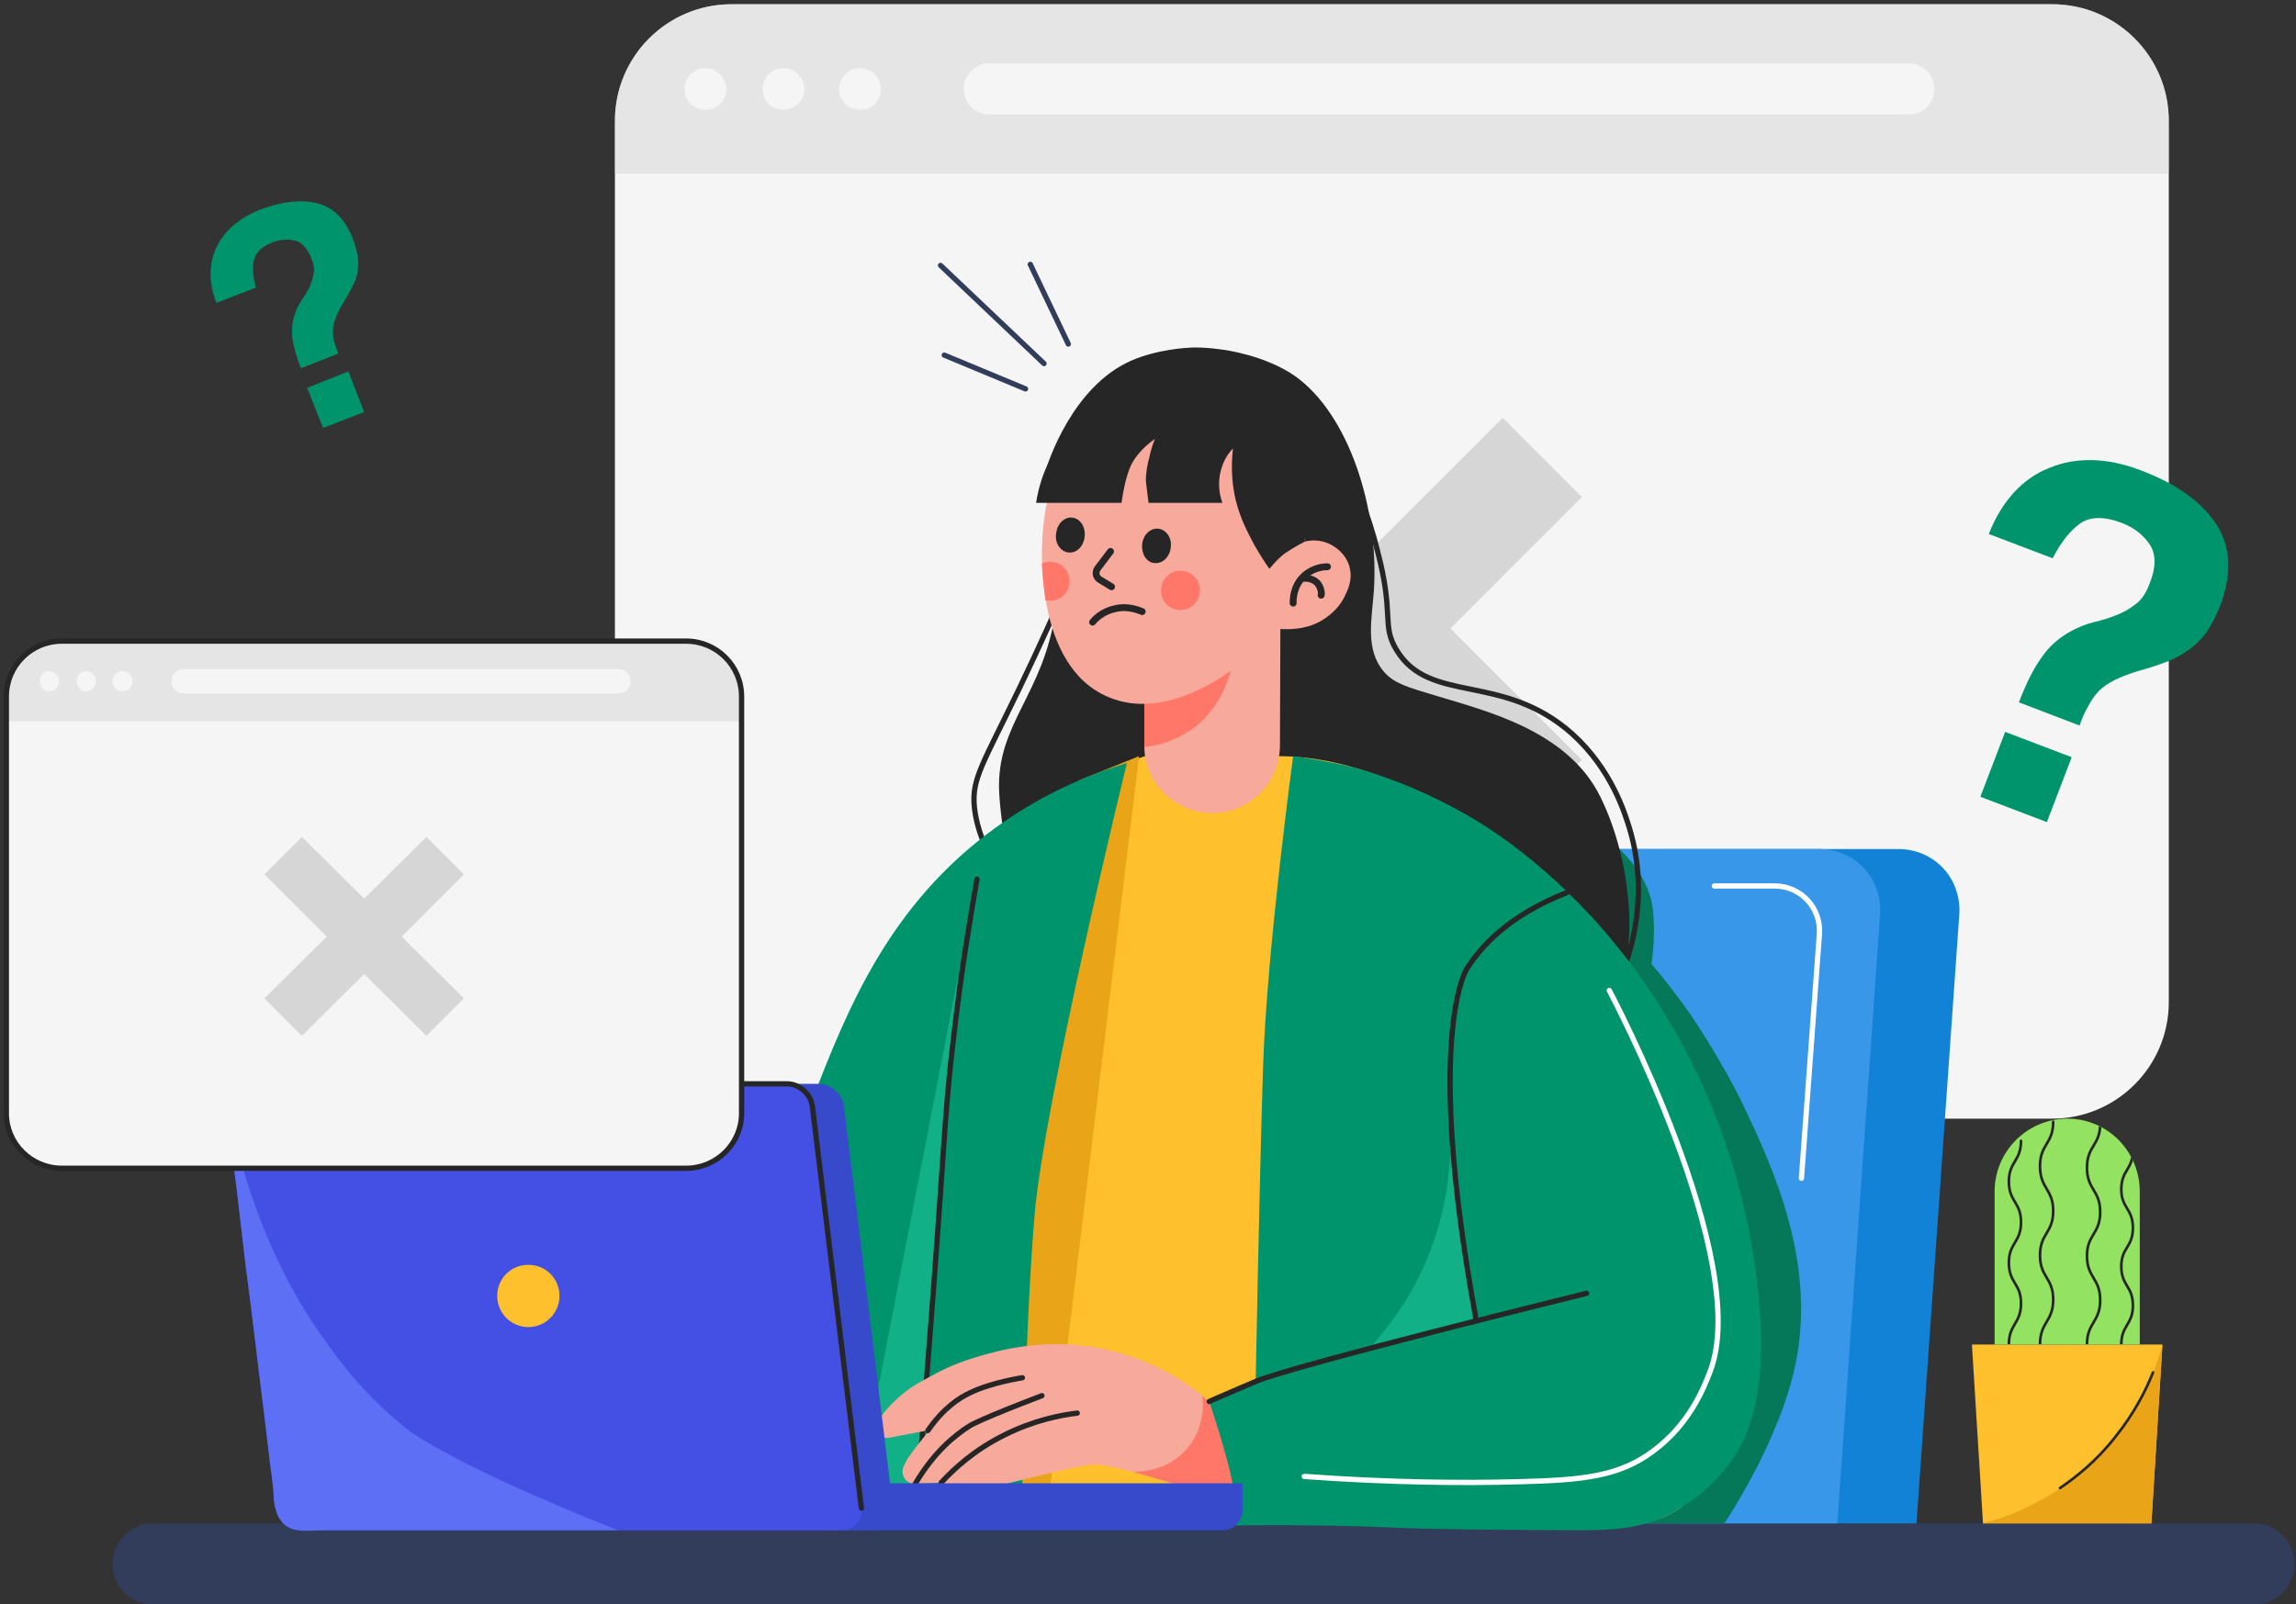 <svg version="1.2" xmlns="http://www.w3.org/2000/svg" viewBox="0 0 435 304" width="435" height="304">
	<rect x="0" y="0" width="435" height="304" fill="#333333" stroke="none"/>
	<title>innova error-svg</title>
	<defs>
		<clipPath clipPathUnits="userSpaceOnUse" id="cp1">
			<path d="m405.41 254.75h-27.5v-28.95c0-7.6 6.16-13.75 13.75-13.75 7.6 0 13.75 6.15 13.75 13.75z"/>
		</clipPath>
	</defs>
	<style>
		.s0 { fill: #313d5b } 
		.s1 { fill: #f5f5f5 } 
		.s2 { opacity: .5;fill: #d6d6d6 } 
		.s3 { fill: #d6d6d6 } 
		.s4 { fill: #1282d6 } 
		.s5 { fill: #3897e9 } 
		.s6 { fill: #06785a } 
		.s7 { fill: #262626 } 
		.s8 { fill: none;stroke: #262626;stroke-linecap: round;stroke-linejoin: round } 
		.s9 { fill: #fec02d } 
		.s10 { fill: #eaa418 } 
		.s11 { fill: #f7a99c } 
		.s12 { fill: #ff7769 } 
		.s13 { fill: none;stroke: #262626;stroke-linecap: round;stroke-linejoin: round;stroke-width: 1.3 } 
		.s14 { fill: #00946d } 
		.s15 { fill: #11b086 } 
		.s16 { fill: none;stroke: #ffffff;stroke-linecap: round;stroke-linejoin: round } 
		.s17 { fill: #374acc } 
		.s18 { fill: #4450e4 } 
		.s19 { fill: #5d6ff4 } 
		.s20 { fill: none;stroke: #313d5b;stroke-linecap: round;stroke-linejoin: round } 
		.s21 { fill: #94e261 } 
		.s22 { fill: none;stroke: #262626;stroke-linecap: round;stroke-linejoin: round;stroke-width: .5 } 
	</style>
	<path id="Layer" class="s0" d="m427.1 304.1h-398.1c-4.2 0-7.7-3.5-7.7-7.7 0-4.2 3.5-7.7 7.7-7.7h398.1c4.2 0 7.6 3.5 7.6 7.7 0 4.2-3.4 7.7-7.6 7.7z"/>
	<path id="Layer" class="s1" d="m388.8 212h-250.2c-12.2 0-22.1-9.9-22.1-22.1v-167c0-12.2 9.9-22.1 22.1-22.1h250.2c12.2 0 22.1 9.9 22.1 22.1v167c0 12.2-9.9 22.1-22.1 22.1z"/>
	<path id="Layer" class="s2" d="m410.9 32.9h-294.4v-10c0-12.2 9.9-22.1 22.1-22.1h250.2c12.2 0 22.1 9.9 22.1 22.1v10z"/>
	<path id="Layer" class="s1" d="m361.6 21.7h-174.2c-2.6 0-4.8-2.1-4.8-4.8 0-2.7 2.2-4.9 4.8-4.9h174.2c2.7 0 4.9 2.2 4.9 4.9 0 2.7-2.2 4.8-4.9 4.8z"/>
	<path id="Layer" class="s1" d="m137.6 16.9c0 2.2-1.8 3.9-4 3.9-2.1 0-3.9-1.7-3.9-3.9 0-2.2 1.8-4 3.9-4 2.2 0 4 1.8 4 4z"/>
	<path id="Layer" class="s1" d="m152.4 16.9c0 2.2-1.8 3.9-4 3.9-2.2 0-3.9-1.7-3.9-3.9 0-2.2 1.7-4 3.9-4 2.2 0 4 1.8 4 4z"/>
	<path id="Layer" class="s1" d="m166.9 16.9c0 2.2-1.7 3.9-3.9 3.9-2.2 0-4-1.7-4-3.9 0-2.2 1.8-4 4-4 2.2 0 3.9 1.8 3.9 4z"/>
	<path id="Layer" class="s3" d="m284.7 79.2l-24.9 24.9-24.9-24.9-15 15 24.9 24.9-24.9 24.9 15 15 24.9-24.9 24.9 24.9 15-15-24.9-24.9 24.9-24.9z"/>
	<path id="Layer" class="s4" d="m363.1 288.7h-101.9l8-115.3c0.5-6.9 6.5-12.5 13.4-12.5h77c6.9 0 12.1 5.6 11.6 12.5z"/>
	<path id="Layer" class="s5" d="m348.1 288.7h-101.9l8-115.3c0.5-6.9 6.5-12.5 13.4-12.5h77c6.9 0 12.1 5.6 11.6 12.5z"/>
	<path id="Layer" class="s6" d="m306.8 160.9c3.8 3.6 5.3 6.9 6 9.5 1.2 5.2 0.1 12.2 0.1 12.3 2 2.3 4.5 5.5 7.2 9.3 0 0 6 8.7 10.3 17.7 5.3 11.2 13.8 29.3 9.8 48.7-3 14.8-13.5 30.3-13.5 30.3h-58l7.1-127.8z"/>
	<path id="Layer" class="s7" d="m198.3 88.6c0.3-1 4.9-15.3 15.9-20.2 5.2-2.3 11.1-2.5 11.1-2.5 0.7-0.1 3.2-0.1 6.6 0.4 0 0 7.8 1 13.5 5 10.1 7.2 15.9 25 14.9 40.6-0.4 5.5-1.7 11.2 1.9 15.4 1.9 2.3 5.1 3.1 9.7 4.5 9.5 2.9 25.1 6.6 31.3 19.2 6.3 12.7 7.1 30.6 2.9 35.5-4.1 4.9-102.6 4.4-106.1 0.6-3.5-3.8-9.9-22.3-10.7-37-0.6-13 8.5-18.4 10.7-34.5 1.6-11.2-0.1-20.7-1.7-27z"/>
	<path id="Layer" fill-rule="evenodd" class="s8" d="m254.5 87.1c1.9 3.7 4.6 9.7 6.5 17.4 3.2 12.1 0.7 14 3.6 18.7 6.3 10.4 20.1 4.1 33.3 15.9 7.4 6.7 9.9 14.9 10.8 17.8 3.8 12.5 0.3 23.2-1.2 27.1"/>
	<path id="Layer" fill-rule="evenodd" class="s8" d="m201.9 111.4c-1.9 4.2-4.8 10.8-8.7 18.9-7.1 14.7-9.1 17.3-8.6 22.6 0.9 9.1 8.7 18.6 8.7 18.6"/>
	<path id="Layer" class="s9" d="m216.9 143.3c0 0 25.3 0 25.4 0 20.1 0 42.1 14.4 55.3 28.4 10.6 11.3 18.3 24.9 24.2 39.2 7.6 18.6 15.1 44.3 5.7 63.5-1.4 2.9-4.5 9.2-11.2 12.6-7.4 3.7-15.1 1.5-17.5 1.5-15.6 0-153.8 0-153.8 0-3.7-35.9 3.4-62.9 8.6-77.7 4.8-13.7 10.3-29.2 24.9-43.9 14-14.1 29.4-20.5 38.4-23.6z"/>
	<path id="Layer" class="s10" d="m215.8 143.3l-17.7 145.8-11.5-0.1 17.8-141.1z"/>
	<path id="Layer" class="s11" d="m229.6 154.1c7.1 0 12.9-5.7 12.9-12.9l0.1-27.7-25.7-0.1-0.1 27.7c-0.1 7.2 5.7 12.9 12.8 13z"/>
	<path id="Layer" class="s12" d="m216.8 133.4l16.8-8.6c-0.2 1.4-1.2 8.2-7.1 12.9-3.9 3-7.9 3.7-9.7 3.9z"/>
	<path id="Layer" class="s11" d="m243.2 105c0.1-0.5 1.2-1.1 1.6-1.3q0.8-0.6 1.8-0.9c1.3-0.4 2.6-0.5 3.9-0.2 2.6 0.6 4.9 2.8 5.3 5.4 0.3 1.5-0.1 3.1-0.8 4.5-0.9 2.2-2.6 3.9-4.6 5.1-1.7 1-3.6 1.5-5.6 1.6-0.4 0.1-4.3 0-4.3-0.2q1.4-7 2.7-14z"/>
	<path id="Layer" class="s11" d="m246.8 105.2c-0.3 2.1-2.1 13-12 20.7-1.8 1.4-13.8 10.9-24.8 6.2-14.2-5.9-12.6-29.1-12.5-30.4 0.3-4.2 1.3-16.8 11.7-23.5 8.4-5.4 17.6-3.4 18.9-3.1 1.4 0.3 10.1 2.5 15.5 11.1 4.8 7.8 3.7 15.6 3.2 19z"/>
	<path id="Layer" class="s7" d="m205.5 101.7c-0.2 1.9-1.6 3.2-3.1 3-1.5-0.2-2.6-1.8-2.3-3.6 0.2-1.9 1.6-3.2 3.1-3 1.5 0.2 2.5 1.8 2.3 3.6z"/>
	<path id="Layer" class="s7" d="m221.8 103.8c-0.2 1.8-1.6 3.1-3.1 2.9-1.5-0.1-2.5-1.8-2.3-3.6 0.2-1.8 1.6-3.1 3.1-2.9 1.5 0.2 2.6 1.8 2.3 3.6z"/>
	<path id="Layer" fill-rule="evenodd" class="s13" d="m210.4 104.5l-2.5 3.3c-0.4 0.7-0.3 1.5 0.4 2l2.3 1.4"/>
	<path id="Layer" class="s12" d="m227.3 112.3c-0.2 2.1-2.1 3.5-4.1 3.3-2.1-0.3-3.5-2.1-3.2-4.2 0.2-2 2.1-3.5 4.1-3.2 2 0.2 3.5 2.1 3.2 4.1z"/>
	<path id="Layer" fill-rule="evenodd" class="s13" d="m245 114.3c0-0.4-0.1-3.2 2.1-5.2 1.8-1.6 3.8-1.7 4.4-1.7"/>
	<path id="Layer" fill-rule="evenodd" class="s13" d="m246.9 109.6c0.2 0 1.6-0.2 2.7 0.9 0.8 1 0.8 2.1 0.7 2.3"/>
	<path id="Layer" class="s12" d="m199.4 106.5c-0.7-0.1-1.4 0-2 0.3 0.1 2 0.3 4.4 0.7 7q0.2 0 0.4 0c2 0.3 3.9-1.1 4.1-3.2 0.3-2-1.2-3.9-3.2-4.1z"/>
	<path id="Layer" fill-rule="evenodd" class="s13" d="m207 117.9c0.4-0.5 1.8-2 4.1-2.5 2.6-0.7 4.7 0.3 5.3 0.5"/>
	<path id="Layer" class="s7" d="m196.3 95.3h16.2c0 0 0.6-5.3 2.2-7.9 1.6-2.6 4.1-4.2 4.1-4.2-0.4 1-0.8 2.2-1.1 3.7-0.3 1.1-0.6 2.5-0.6 4.3 0 0 0.1 0.7 0.5 4.1h14c-0.3-0.8-1-3-0.4-5.7 0.5-2.4 1.7-3.9 2.4-4.6-0.5 4.2 0 7.6 0.5 9.7 0.9 3.7 2.4 6.4 3.5 8.5 1.1 1.9 2.1 3.5 2.9 4.6 0 0 1.9-2.4 3.5-3.3 1.5-1 3.1-1.8 3.1-1.8 0.4-1.9 0.7-4.7 0.2-8-1-6.8-4.8-11.3-6.4-13-5.4-5.6-11.8-6.9-14.2-7.3-5-0.9-9-0.2-10.4 0.1-1.1 0.3-3.6 0.9-6.5 2.4-2 1.1-7.8 4.2-11.2 10.9-0.8 1.6-1.8 4.2-2.3 7.5z"/>
	<path id="Layer" class="s14" d="m213.5 144.6c0 0-15.7 64.2-17.5 85.8-1.8 21.5-2.5 58.7-2.5 58.7l-48.5-0.6c-1-6.9-1.9-16.4-1.5-27.6 0.8-26.2 7.8-45.7 10.5-52.8 6.5-16.6 14.3-36.6 34.7-51.3 9.4-6.8 18.5-10.3 24.8-12.2z"/>
	<path id="Layer" class="s15" d="m181.5 185.1l-20.1 103.6h12z"/>
	<path id="Layer" fill-rule="evenodd" class="s8" d="m185.1 166.6c-1.1 6.3-2.9 16.7-4.4 29.7-1.9 15.9-1.6 19.8-4.8 60.5-0.9 12.2-2.5 31.9-2.5 31.9"/>
	<path id="Layer" class="s11" d="m229.1 265.6c1.8 1.9 2.9 3.7 3.5 5 1.9 3.9 1.9 7.7 2 10.4 0 1.6-0.1 2.9-0.2 3.8 0 0-23.7-7.6-27.2-7.3-3.1 0.2-18.5 4.2-22.1 5.1q-0.8 0.2-1.6 0l-5.2-1.6-4.9 0.2c-1.7 0.1-2.9-1.7-2.2-3.3q0.3-0.6 0.7-1.4c2.2-3.2 4.3-5.5 4.3-5.5l-7.9 1.5c-0.7 0-2-0.1-2.4-0.9-0.6-1.1 0.9-3.1 2-4.4 2.5-2.9 5.2-4.6 6.1-5.1 3.1-1.7 5.9-3.4 10.6-4.8 3.7-1.1 13.9-4.4 26.4-1.2 8.2 2.1 14.3 6.2 18.1 9.5z"/>
	<path id="Layer" class="s12" d="m227.8 264.5c0.1 0.8 0.7 5.7-2.8 9.9-3.9 4.7-9.6 4.5-10.3 4.5l19.7 5.9c0 0 0.2-7.1-0.2-8.8-0.3-1.7-1.5-5.8-2.8-7.5-1.2-1.7-3.6-4-3.6-4z"/>
	<path id="Layer" fill-rule="evenodd" class="s8" d="m178.3 281c2.3-2.5 6.2-6.2 12.1-9.1 5.4-2.7 10.4-3.7 13.7-4.1"/>
	<path id="Layer" fill-rule="evenodd" class="s8" d="m173.4 281.2c3.6-6.1 7.6-9.3 10.5-11.1 0 0 2.2-1.3 13.5-5.6"/>
	<path id="Layer" fill-rule="evenodd" class="s8" d="m175.8 271.1c2.9-4.2 5.9-6.2 8.1-7.2 3.9-1.9 9.8-2.8 9.8-2.8"/>
	<path id="Layer" class="s14" d="m245 143.3c0 0-5 36.9-5.7 58.9-0.7 22-1.4 59.6-1.4 59.6l-8.8 3.8c0 0 4.2 12.5 4.5 16.4 0.2 3.9 0 7.1 0 7.1 12.9-0.2 23.5 0.1 30.7 0.4 6.2 0.3 15.4 0.4 33.7 0.5 6.6 0 12.1 0 18.3-3 0.7-0.4 6.9-3.5 11.5-9.8 3-4.1 7.7-12.8 5.1-34.2-1.1-9-5-37.2-26.8-64-12.5-15.3-24.9-22.7-28.3-24.6-10.4-6-19.6-8.5-21.5-9-4.5-1.1-8.4-1.7-11.3-2.1z"/>
	<path id="Layer" class="s15" d="m274.7 213.7c0.3 5.8-0.1 16.1-5.4 27.3-2.8 6-6.3 10.5-9.2 13.8q9.5-2.5 19-4.9z"/>
	<path id="Layer" fill-rule="evenodd" class="s8" d="m300.6 245.1c0 0-55.3 13.6-62.7 16.7-7.3 3.1-8.8 3.8-8.8 3.8"/>
	<path id="Layer" fill-rule="evenodd" class="s16" d="m304.9 187.7c0 0 27.2 51.2 19.1 72.2-1.2 3.2-4 10.1-10.8 15.1-6.4 4.8-13.3 5.5-25.3 5.8-10.4 0.3-24.2 0.2-40.8-1"/>
	<path id="Layer" fill-rule="evenodd" class="s8" d="m297 169.1c-11.3 4.4-16.5 10.4-19.1 14.5 0 0-8.2 12.5 1.8 66.7"/>
	<path id="Layer" class="s17" d="m231.6 290h-74.3v-8.9h78.1v5.1c0 2.1-1.7 3.8-3.8 3.8z"/>
	<path id="Layer" class="s17" d="m165.4 290h-102.4c-2.4 0-4.5-1.9-4.8-4.2l-9.3-76.2c-0.3-2.3 1.4-4.2 3.7-4.2h102.5c2.3 0 4.5 1.9 4.8 4.2l9.3 76.2c0.3 2.3-1.4 4.2-3.8 4.2z"/>
	<path id="Layer" class="s18" d="m159.4 290h-102.4c-2.4 0-4.5-1.9-4.8-4.2l-9.3-76.2c-0.3-2.3 1.4-4.2 3.7-4.2h102.5c2.3 0 4.5 1.9 4.8 4.2l9.3 76.2c0.3 2.3-1.4 4.2-3.8 4.2z"/>
	<path id="Layer" class="s19" d="m42.9 209.6c0.7-0.2 3.4 23.6 19 44.9 2.6 3.7 7.5 10.3 15.7 16.7 0 0 8.4 6.5 39.5 18.8q-2.5 0-5 0-6.2 0-12.4 0-7.9 0-15.7 0-7.5 0-14.9 0-4 0-8 0c-2.1 0-4.8 0.5-6.7-0.7-1.6-1-2.2-2.9-2.5-4.8-0.1-1.3-0.1-2.6-0.3-3.9-0.1-1.3-0.4-2.6-0.5-3.8q-0.5-4.3-1-8.5-0.9-6.9-1.7-13.8-0.9-7.5-1.9-14.9-0.8-6.9-1.6-13.9c-0.5-3.5-0.8-7-1.3-10.6-0.6-4-0.9-5.4-0.7-5.5z"/>
	<path id="Layer" fill-rule="evenodd" class="s8" d="m46.6 205.4h102.5c2.3 0 4.5 1.9 4.8 4.2l9.3 76.2"/>
	<path id="Layer" class="s9" d="m106 245.6c0 3.2-2.6 5.9-5.9 5.9-3.3 0-5.9-2.7-5.9-5.9 0-3.3 2.6-5.9 5.9-5.9 3.3 0 5.9 2.6 5.9 5.9z"/>
	<path id="Layer" fill-rule="evenodd" class="s16" d="m324.8 167.9h11.4c5 0 8.9 4.2 8.5 9.2l-3.4 46.2"/>
	<path id="Layer" class="s1" d="m130 221.4h-118.3c-5.8 0-10.5-4.7-10.5-10.4v-79c0-5.8 4.7-10.5 10.5-10.5h118.3c5.8 0 10.5 4.7 10.5 10.5v79c0 5.7-4.7 10.4-10.5 10.4z"/>
	<path id="Layer" class="s2" d="m140.5 136.7h-139.3v-4.7c0-5.8 4.7-10.5 10.5-10.5h118.3c5.8 0 10.5 4.7 10.5 10.5z"/>
	<path id="Layer" class="s1" d="m117.2 131.4h-82.4c-1.3 0-2.3-1-2.3-2.3 0-1.3 1-2.3 2.3-2.3h82.4c1.3 0 2.3 1 2.3 2.3 0 1.3-1 2.3-2.3 2.3z"/>
	<path id="Layer" class="s1" d="m11.2 129.1c0 1-0.8 1.9-1.9 1.9-1 0-1.8-0.9-1.8-1.9 0-1 0.8-1.9 1.8-1.9 1.1 0 1.9 0.9 1.9 1.9z"/>
	<path id="Layer" class="s1" d="m18.2 129.1c0 1-0.8 1.9-1.9 1.9-1 0-1.8-0.9-1.8-1.9 0-1 0.8-1.9 1.8-1.9 1.1 0 1.9 0.9 1.9 1.9z"/>
	<path id="Layer" class="s1" d="m25.1 129.1c0 1-0.8 1.9-1.9 1.9-1 0-1.9-0.9-1.9-1.9 0-1 0.9-1.9 1.9-1.9 1.1 0 1.9 0.9 1.9 1.9z"/>
	<path id="Layer" class="s3" d="m80.8 158.6l-11.8 11.7-11.8-11.7-7.1 7.1 11.8 11.8-11.8 11.7 7.1 7.1 11.8-11.7 11.8 11.7 7.1-7.1-11.8-11.7 11.8-11.8z"/>
	<path id="Layer" fill-rule="evenodd" class="s8" d="m130 221.4h-118.3c-5.8 0-10.5-4.7-10.5-10.4v-79c0-5.8 4.7-10.5 10.5-10.5h118.3c5.8 0 10.5 4.7 10.5 10.5v79c0 5.7-4.7 10.4-10.5 10.4z"/>
	<path id="Layer" fill-rule="evenodd" class="s20" d="m178.9 67.3l15.4 6.4"/>
	<path id="Layer" fill-rule="evenodd" class="s20" d="m178.2 50.3l19.6 18.6"/>
	<path id="Layer" fill-rule="evenodd" class="s20" d="m195.2 50.1l7.2 15.1"/>
	<path id="Layer" class="s14" d="m382.5 133.1q2.1-5.5 4.3-8.5 2.1-3.1 5.6-5 2-1.1 4.3-1.7 2.2-0.5 4.2-1.3 2.1-0.8 3.7-2.1 1.7-1.2 2.7-4 1.8-4.5 0-7.3-1.9-2.8-5.3-4.1-5-1.9-7.9 0.1-2.9 2.1-5.2 6.6l-12.1-4.6q1.8-4.6 4.7-7.8 2.9-3.2 6.7-4.7 3.8-1.6 8.2-1.5 4.4 0.1 9.1 1.9 10.1 3.8 14.3 10.1 4.3 6.4 0.8 15.7-1.2 2.9-2.6 5-1.5 2-3.4 3.3-1.9 1.4-4.3 2.3-2.4 0.9-5.3 1.7-2.6 0.8-4.4 1.7-1.8 0.9-3 2.1-1.2 1.3-2 2.9-0.9 1.5-1.6 3.6zm-7.3 17.9l4.7-12.3 12.6 4.8-4.7 12.3z"/>
	<path id="Layer" class="s14" d="m57 69.8q-1.3-3.4-1.6-5.7-0.3-2.3 0.5-4.7 0.5-1.4 1.3-2.6 0.8-1.1 1.4-2.3 0.6-1.3 0.8-2.5 0.3-1.3-0.4-3-1.1-2.9-3.1-3.4-2-0.5-4.2 0.3-3.1 1.2-3.6 3.4-0.5 2.2 0.4 5.2l-7.5 2.9q-1.1-2.8-1.1-5.5 0-2.7 1.1-5 1.1-2.3 3.1-4.1 2.1-1.8 5-3 6.3-2.4 10.9-1.3 4.7 1.1 6.9 6.9 0.7 1.9 0.9 3.4 0.2 1.5-0.1 3-0.3 1.4-1.1 2.8-0.7 1.4-1.7 3-0.9 1.5-1.3 2.7-0.5 1.1-0.5 2.2-0.1 1.1 0.2 2.2 0.3 1 0.8 2.3zm4.2 11.3l-3-7.6 7.8-3.1 3 7.7z"/>
	<path id="Layer" class="s9" d="m407.6 288.7h-31.9l-2.1-33.9h36.1z"/>
	<path id="Layer" class="s21" d="m405.4 254.8h-27.5v-29c0-7.6 6.2-13.8 13.8-13.8 7.6 0 13.7 6.2 13.7 13.8z"/>
	<g id="Clip-Path" clip-path="url(#cp1)">
		<g id="Layer">
			<path id="Layer" fill-rule="evenodd" class="s22" d="m382.9 216.2c0 3.9-2.3 3.9-2.3 7.7 0 3.9 2.3 3.9 2.3 7.7 0 3.9-2.3 3.9-2.3 7.7 0 3.9 2.3 3.9 2.3 7.7 0 3.9-2.3 3.9-2.3 7.8"/>
			<path id="Layer" fill-rule="evenodd" class="s22" d="m389 212.6c0 4.2-2.5 4.2-2.5 8.4 0 4.3 2.5 4.3 2.5 8.5 0 4.2-2.5 4.2-2.5 8.4 0 4.2 2.5 4.2 2.5 8.4 0 4.2-2.5 4.2-2.5 8.5"/>
			<path id="Layer" fill-rule="evenodd" class="s22" d="m397.9 213c0 4.1-2.5 4.1-2.5 8.3 0 4.2 2.5 4.2 2.5 8.4 0 4.2-2.5 4.2-2.5 8.3 0 4.2 2.5 4.2 2.5 8.4 0 4.2-2.5 4.2-2.5 8.4"/>
			<path id="Layer" fill-rule="evenodd" class="s22" d="m404.1 218c0 3.7-2.2 3.7-2.2 7.4 0 3.6 2.2 3.6 2.2 7.3 0 3.7-2.2 3.7-2.2 7.3 0 3.7 2.2 3.7 2.2 7.4 0 3.7-2.2 3.7-2.2 7.4"/>
		</g>
	</g>
	<path id="Layer" class="s10" d="m409.7 254.8l-2.1 33.9h-31.9c4.3-1.1 12.7-4 20.5-11.4 9.1-8.5 12.4-18.3 13.5-22.5z"/>
	<path id="Layer" fill-rule="evenodd" class="s22" d="m407.9 260.1c-1.3 3.3-3.5 7.7-7.2 12.3-3.6 4.6-7.5 7.6-10.4 9.6"/>
</svg>
